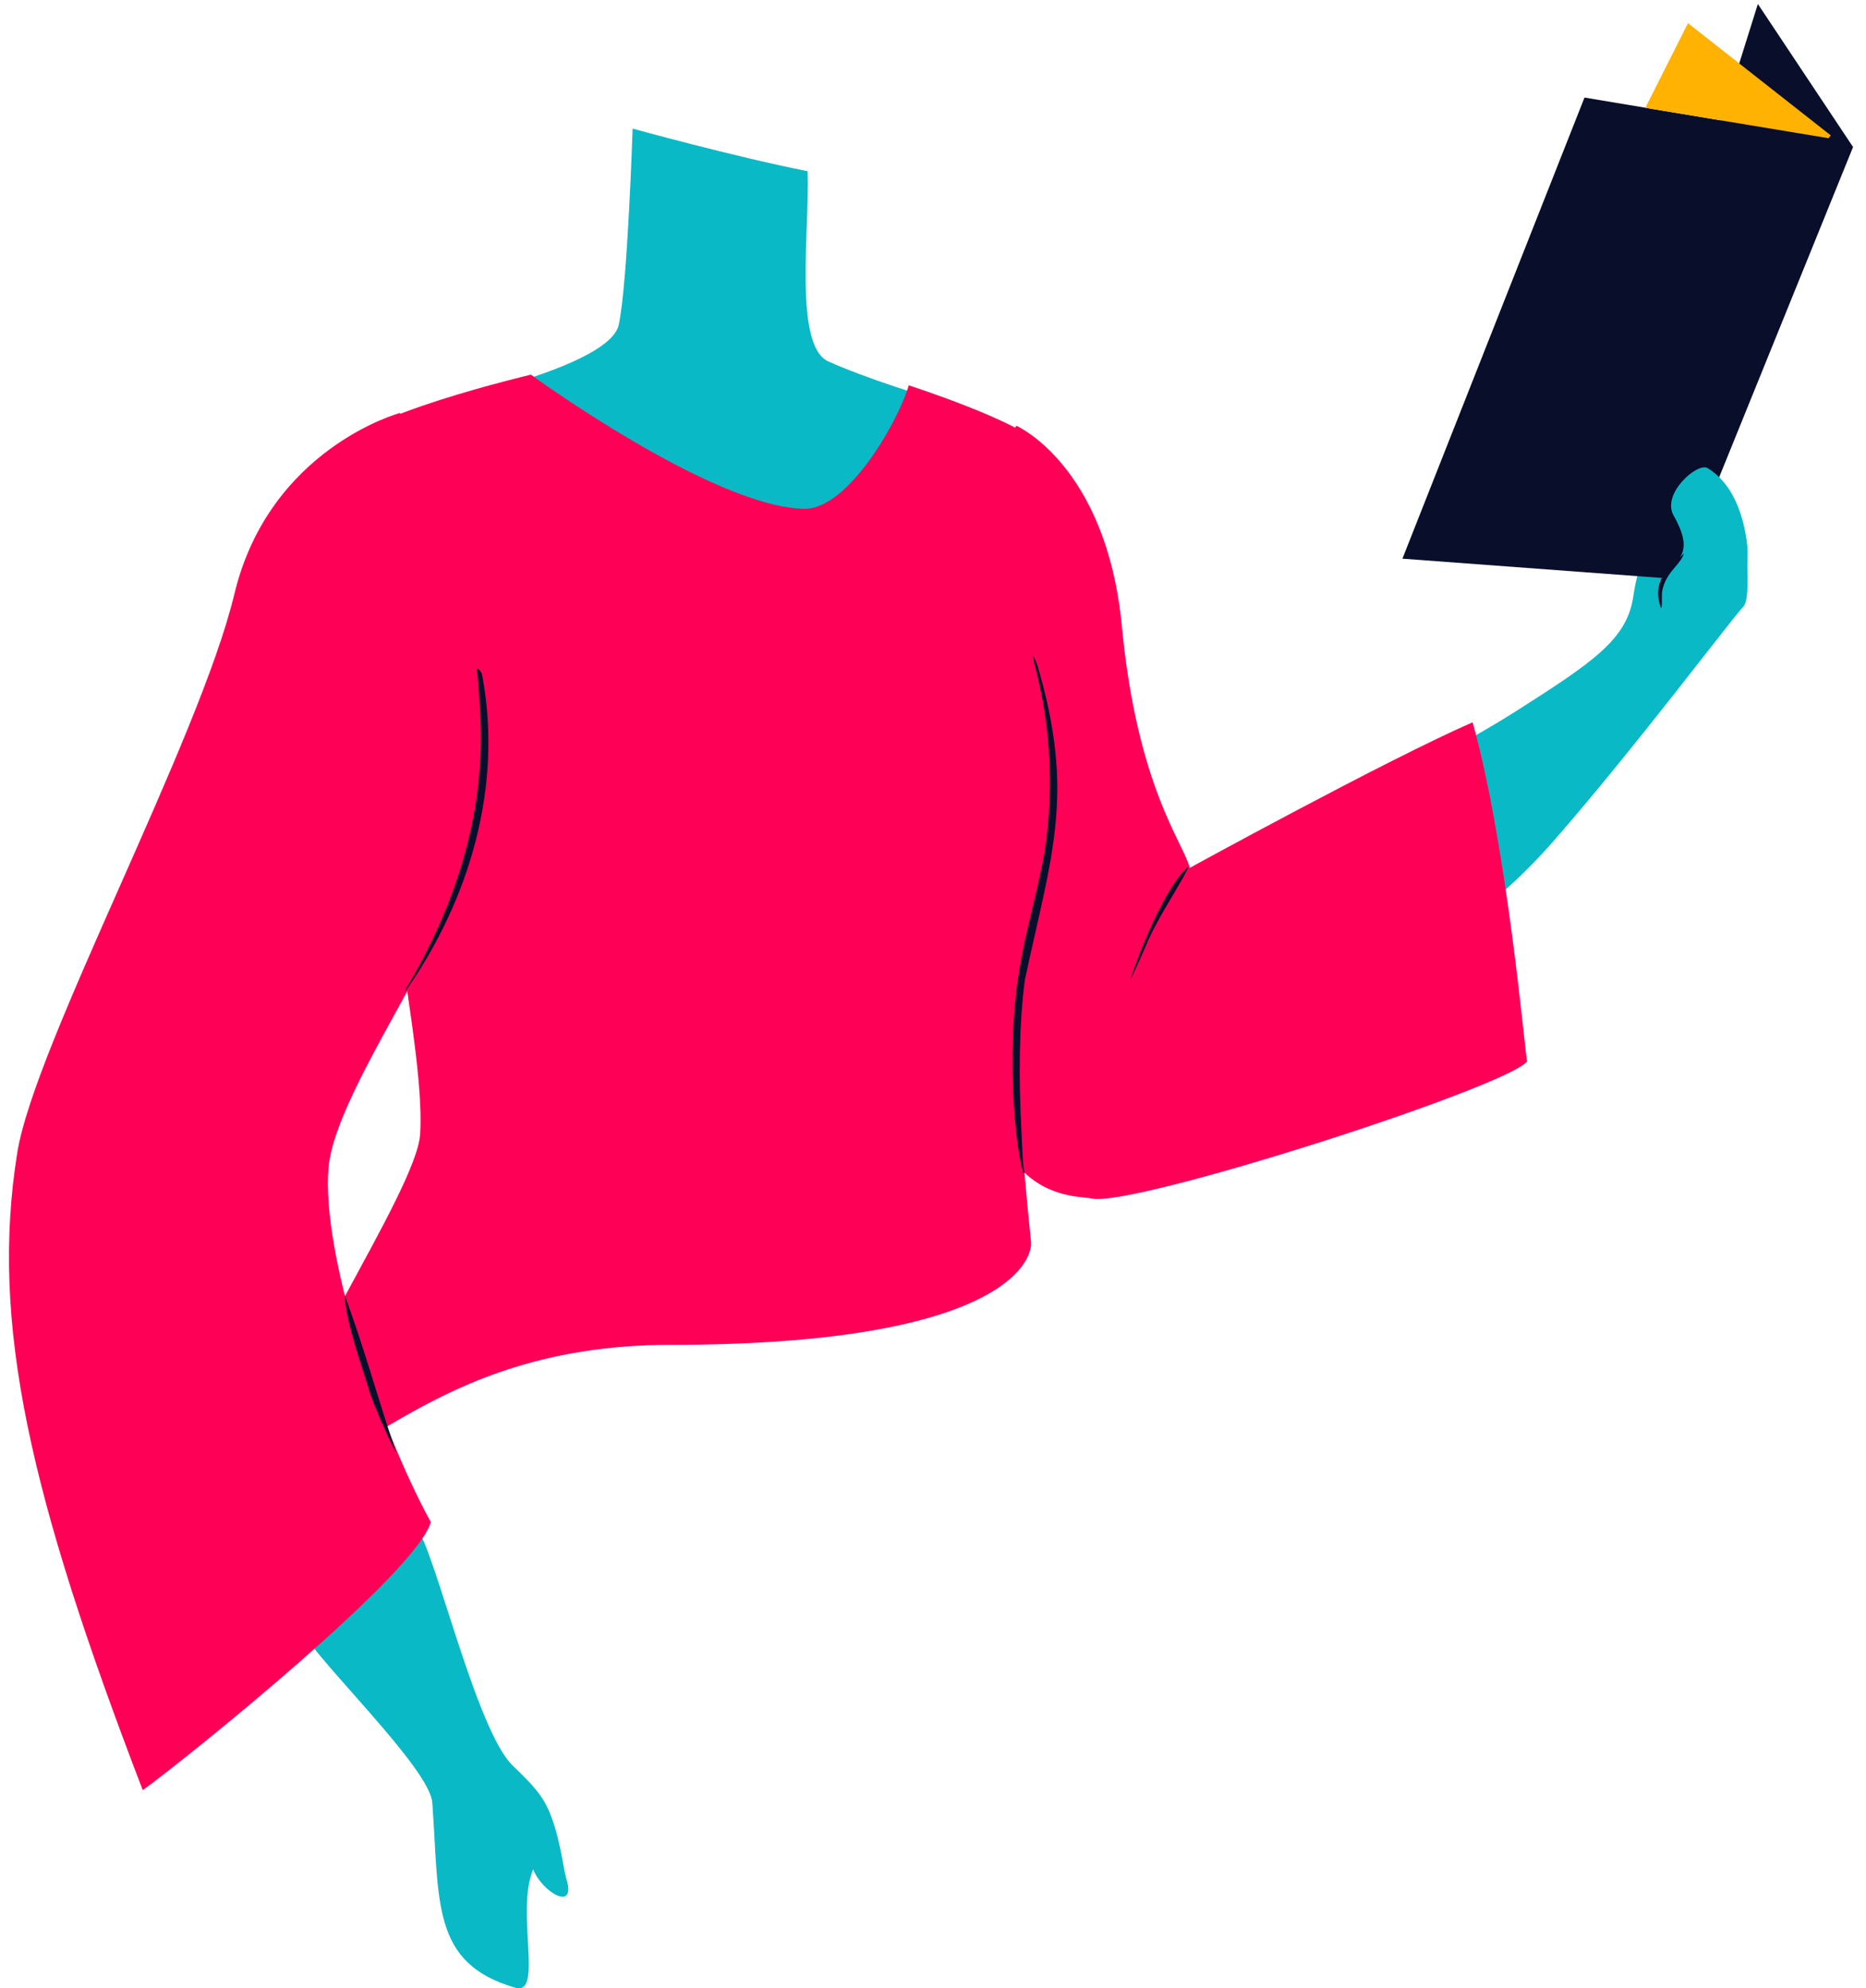 <svg width="583.861px" height="622.25px" viewBox="15.19 346.75 583.861 622.25" fill="none" xmlns="http://www.w3.org/2000/svg"><g id="Upper Body/Sitting/Reading Book 1"><path id="705:19222" fill-rule="evenodd" clip-rule="evenodd" d="M459 586.835C459 586.835 477.747 576.826 489.004 569.662C514.007 553.749 524.308 546.821 526.267 533.245C529.139 513.38 537.723 513.255 544.722 513.255C548.822 513.255 558.433 509.137 561.715 515.821C561.558 521.017 562.966 534.246 560.668 536.609C557.117 540.26 526.505 581.162 500.906 610.395C484.809 628.777 468.591 639 468.591 639L459 586.835Z" fill="#09B9C6"/><path id="Fill 3" fill-rule="evenodd" clip-rule="evenodd" d="M366.211 542.747C371.032 593.151 385.462 610.403 387.46 618.356C387.46 618.356 449.072 584.537 475.967 572.798C486.738 611.411 492.253 675.202 493 678.947C486.274 687.188 369.516 724.697 356.83 721.846C352.718 720.921 330.896 722.637 324.729 691.158C311.553 623.897 315.774 503.983 333.203 480C333.203 480 361.391 492.343 366.211 542.747Z" fill="#FF0057"/><path id="Fill 5" fill-rule="evenodd" clip-rule="evenodd" d="M510.97 377.282L454 521.593L540.179 528L595 392.763L565.218 348L553.789 384.438L510.97 377.282Z" fill="#090E2B"/><path id="705:19225" fill-rule="evenodd" clip-rule="evenodd" d="M208.79 448.407C205.996 461.317 156 471.803 156 471.803C156 471.803 252.987 531.328 269.715 527.854C300.561 521.448 315.341 490.274 321 475.481C304.183 471.025 285.38 464.806 274.396 459.875C263.412 454.944 268.562 418.737 267.89 400.337C245.136 395.831 213.128 387 213.128 387C213.128 387 211.584 435.496 208.79 448.407Z" fill="#09B9C6"/><path id="Fill 10" fill-rule="evenodd" clip-rule="evenodd" d="M181.313 464C181.313 464 237.839 505.314 266.697 505.992C280.837 506.324 296.733 477.514 299.529 467.33C314.882 472.441 329.686 478.287 337.082 483.047C342.982 507.574 348.969 563.684 347.868 586.969C346.814 609.287 332.147 652.367 333.15 671.17C333.831 683.959 334.198 700.833 337.78 735.307C338.481 742.053 327.187 767.63 225 767.63C147.189 767.63 124.667 813.744 102.066 803.521C100.041 784.647 145.485 719.853 146.653 701.681C147.82 683.508 140.963 650.47 138.506 625.831C136.051 601.194 117.207 498.743 121.295 487.954C125.383 477.166 181.313 464 181.313 464Z" fill="#FF0057"/><path id="705:19227" fill-rule="evenodd" clip-rule="evenodd" d="M175.618 899.32C181.882 905.36 184.925 908.522 187.253 914.186C190.483 922.042 191.504 931.883 192.387 934.727C195.669 945.306 184.841 938.985 182.011 931.782C176.441 944.988 185.33 971.384 176.441 968.827C150 961.219 152.726 941.884 150.455 910.933C149.659 900.08 114.564 866.761 109.173 856.524C106.309 851.082 139.842 817.789 145.596 825.024C151.348 832.259 164.153 888.261 175.618 899.32Z" fill="#09B9C6"/><path id="Fill 15" fill-rule="evenodd" clip-rule="evenodd" d="M140.305 476C140.305 476 99.453 487.046 88.515 532.694C77.577 578.341 25.982 673.819 20.595 707.48C12.035 760.963 24.535 814.963 59.857 907C73.851 896.87 145.806 838.849 149.973 823.092C133.448 792.882 115.756 738.588 117.974 712.33C120.191 686.071 163.118 632.608 165.604 600.99C169.19 555.359 140.305 476 140.305 476Z" fill="#FF0057"/><path id="705:19229" fill-rule="evenodd" clip-rule="evenodd" d="M538.848 508.083C546.835 522.301 537.403 521.61 535.367 529.294C531.372 544.354 561.348 532.698 561.348 532.698C561.348 532.698 562.367 521.611 561.857 517.213C560.861 508.618 557.742 498.267 549.454 493.233C546.362 491.355 534.999 501.231 538.848 508.083" fill="#09B9C6"/><path id="Fill 19" fill-rule="evenodd" clip-rule="evenodd" d="M373.721 642.745C373.322 643.718 370.094 651.113 369.01 652.99C368.651 653.612 377.84 626.346 386.831 618.082C387.234 617.714 386.822 618.671 386.559 619.173C382.602 626.719 377.072 634.566 373.721 642.745Z" fill="#090E2B"/><path id="Fill 21" fill-rule="evenodd" clip-rule="evenodd" d="M333.7 653.075C335.444 640.668 339.084 628.614 341.483 616.399C345.26 596.044 344.134 574.374 339 555.113C338.937 554.888 338.261 552.059 338.451 552.002C338.641 551.945 339.698 554.658 339.762 554.91C351.841 595.672 344.067 614.726 335.865 653.421C334.061 666.802 333.883 683.712 334.783 700.528C335.034 705.222 335.107 710.35 335.557 712.754C335.697 713.502 335.727 713.881 335.656 713.979C335.473 714.232 334.661 712.233 333.7 705.459C331.462 689.686 331.405 668.458 333.7 653.075Z" fill="#090E2B"/><path id="Fill 23" fill-rule="evenodd" clip-rule="evenodd" d="M166.035 557.922C172.615 592.82 162.18 628.247 142.079 656.934C141.873 657.237 142.11 656.413 142.325 656.063C157.693 630.152 167.002 601.607 165.512 571.031C165.303 566.722 164.886 560.52 164.404 556.258C164.28 555.369 165.899 556.989 166.035 557.922" fill="#090E2B"/><path id="Fill 25" fill-rule="evenodd" clip-rule="evenodd" d="M138.871 800.493C139.917 803.568 134.376 792.007 131.079 783.18C128.154 773.278 123.615 761.392 123 752C128.857 767.664 133.46 784.588 138.871 800.493Z" fill="#090E2B"/><path id="Fill 27" fill-rule="evenodd" clip-rule="evenodd" d="M534.71 536.51C532.455 529.677 535.929 525.431 540.109 521.812C540.587 521.4 541.506 520.483 541.947 520.025C542.126 519.839 541.813 520.735 541.602 521.126C539.867 524.325 536.277 526.327 535.234 531.94C535.074 532.795 535.439 538.718 534.71 536.51" fill="#090E2B"/><path id="Fill 29" fill-rule="evenodd" clip-rule="evenodd" d="M543.342 354L530 380.508L587.323 390L588 389.103L543.342 354Z" fill="#FFB201"/></g></svg>